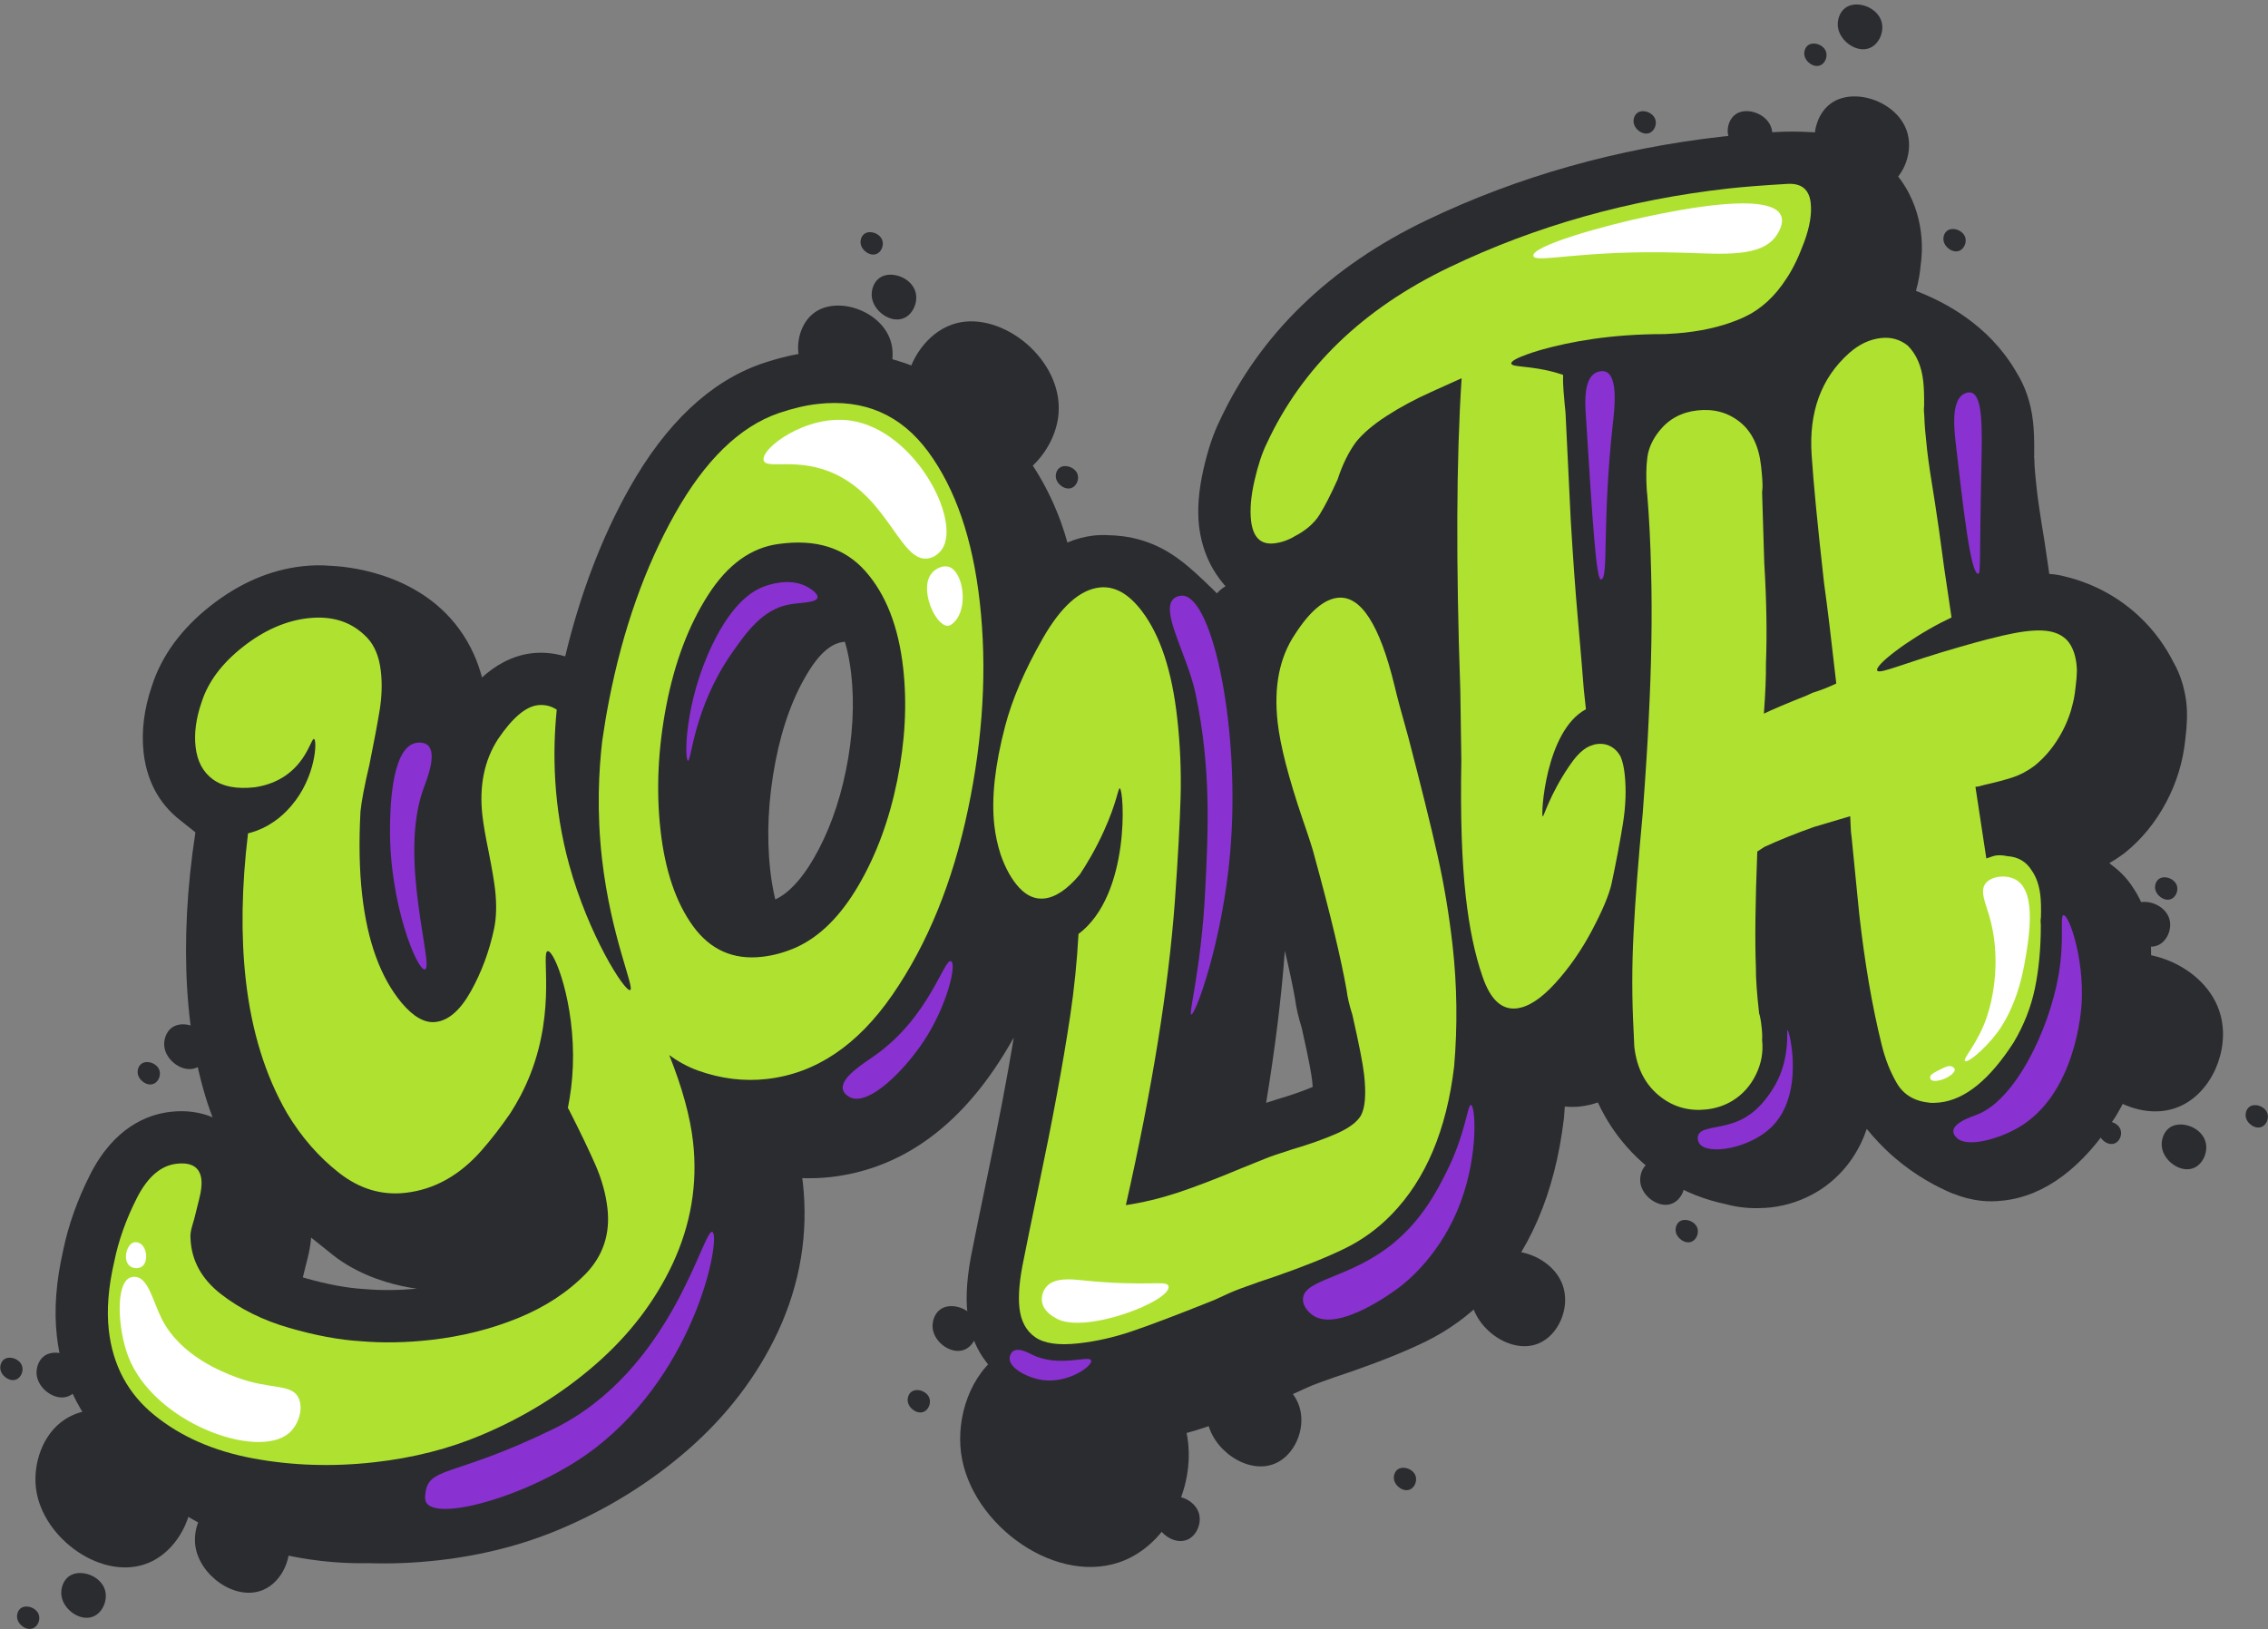 <?xml version="1.0" encoding="UTF-8"?>
<!DOCTYPE svg PUBLIC '-//W3C//DTD SVG 1.0//EN'
          'http://www.w3.org/TR/2001/REC-SVG-20010904/DTD/svg10.dtd'>
<svg height="617.1" preserveAspectRatio="xMidYMid meet" version="1.0" viewBox="-0.1 -1.7 859.0 617.1" width="859.0" xmlns="http://www.w3.org/2000/svg" xmlns:xlink="http://www.w3.org/1999/xlink" zoomAndPan="magnify"
><rect x="-0.1" y="-1.7" width="859.0" height="617.1" fill="#808080" stroke="none"/><defs
  ><clipPath id="a"
    ><path d="M 6 606 L 15 606 L 15 615.379 L 6 615.379 Z M 6 606"
    /></clipPath
    ><clipPath id="b"
    ><path d="M 850 416 L 858.859 416 L 858.859 426 L 850 426 Z M 850 416"
    /></clipPath
  ></defs
  ><g
  ><g id="change1_1"
    ><path d="M 72.027 555.719 C 75.48 568.871 68.652 584.996 56.363 590.254 C 39.012 597.68 15.988 581.219 13.547 562.273 C 12.359 553.055 15.848 541.719 24.379 536.074 C 39.414 526.133 66.848 536.02 72.027 555.719" fill="#2b2c30"
    /></g
    ><g id="change1_2"
    ><path d="M 840.965 382.965 C 844.422 396.117 837.59 412.242 825.301 417.5 C 807.949 424.926 784.93 408.465 782.488 389.52 C 781.301 380.301 784.785 368.965 793.32 363.32 C 808.352 353.379 835.785 363.266 840.965 382.965" fill="#2b2c30"
    /></g
    ><g id="change1_3"
    ><path d="M 400.836 154.848 C 399.805 168.406 388.082 181.414 374.75 182.371 C 355.926 183.719 339.547 160.641 343.43 141.938 C 345.316 132.836 352.316 123.262 362.223 120.715 C 379.68 116.23 402.379 134.535 400.836 154.848" fill="#2b2c30"
    /></g
    ><g id="change1_4"
    ><path d="M 448.844 539.09 C 453.863 558.199 443.938 581.625 426.086 589.266 C 400.879 600.051 367.43 576.141 363.883 548.613 C 362.156 535.219 367.223 518.746 379.617 510.551 C 401.457 496.105 441.32 510.465 448.844 539.09" fill="#2b2c30"
    /></g
    ><g id="change1_5"
    ><path d="M 30.371 517.398 C 31.352 521.121 29.418 525.691 25.934 527.18 C 21.02 529.285 14.496 524.621 13.805 519.254 C 13.469 516.641 14.457 513.43 16.875 511.832 C 21.133 509.016 28.906 511.816 30.371 517.398" fill="#2b2c30"
    /></g
    ><g id="change1_6"
    ><path d="M 39.727 600.867 C 40.707 604.594 38.77 609.16 35.289 610.652 C 30.375 612.754 23.852 608.094 23.16 602.723 C 22.824 600.113 23.809 596.898 26.227 595.301 C 30.488 592.484 38.262 595.285 39.727 600.867" fill="#2b2c30"
    /></g
    ><g id="change1_7"
    ><path d="M 369.734 499.762 C 370.711 503.488 368.777 508.059 365.297 509.547 C 360.379 511.652 353.855 506.988 353.164 501.621 C 352.828 499.008 353.816 495.797 356.234 494.199 C 360.492 491.383 368.266 494.18 369.734 499.762" fill="#2b2c30"
    /></g
    ><g id="change1_8"
    ><path d="M 454.043 571.785 C 455.023 575.512 453.086 580.082 449.605 581.57 C 444.688 583.676 438.164 579.012 437.473 573.645 C 437.137 571.031 438.125 567.82 440.543 566.223 C 444.801 563.402 452.574 566.203 454.043 571.785" fill="#2b2c30"
    /></g
    ><g id="change1_9"
    ><path d="M 346.68 109.031 C 347.656 112.758 345.723 117.328 342.238 118.816 C 337.324 120.922 330.801 116.258 330.109 110.891 C 329.773 108.277 330.762 105.066 333.18 103.469 C 337.438 100.648 345.211 103.449 346.68 109.031" fill="#2b2c30"
    /></g
    ><g id="change1_10"
    ><path d="M 670.891 47.066 C 671.871 50.793 669.934 55.363 666.453 56.852 C 661.539 58.957 655.016 54.293 654.324 48.926 C 653.988 46.312 654.977 43.102 657.395 41.504 C 661.652 38.684 669.426 41.484 670.891 47.066" fill="#2b2c30"
    /></g
    ><g id="change1_11"
    ><path d="M 712.57 6.668 C 713.551 10.395 711.617 14.965 708.133 16.453 C 703.219 18.559 696.695 13.895 696.004 8.527 C 695.668 5.914 696.656 2.703 699.074 1.105 C 703.332 -1.715 711.105 1.086 712.57 6.668" fill="#2b2c30"
    /></g
    ><g id="change1_12"
    ><path d="M 637.742 444.414 C 638.719 448.141 636.785 452.711 633.305 454.199 C 628.387 456.305 621.863 451.641 621.172 446.273 C 620.836 443.66 621.824 440.449 624.242 438.852 C 628.5 436.031 636.273 438.836 637.742 444.414" fill="#2b2c30"
    /></g
    ><g id="change1_13"
    ><path d="M 821.602 346.625 C 822.582 350.352 820.648 354.918 817.164 356.41 C 812.25 358.512 805.727 353.852 805.035 348.48 C 804.699 345.871 805.688 342.656 808.105 341.059 C 812.363 338.242 820.137 341.043 821.602 346.625" fill="#2b2c30"
    /></g
    ><g id="change1_14"
    ><path d="M 835.27 430.953 C 836.246 434.68 834.312 439.25 830.828 440.738 C 825.914 442.844 819.391 438.18 818.699 432.812 C 818.363 430.199 819.352 426.988 821.77 425.391 C 826.027 422.57 833.801 425.371 835.27 430.953" fill="#2b2c30"
    /></g
    ><g id="change1_15"
    ><path d="M 78.711 393.008 C 79.691 396.734 77.754 401.301 74.273 402.789 C 69.355 404.895 62.836 400.23 62.141 394.863 C 61.805 392.254 62.793 389.039 65.211 387.441 C 69.469 384.625 77.242 387.426 78.711 393.008" fill="#2b2c30"
    /></g
    ><g id="change1_16"
    ><path d="M 109.004 579.828 C 111.078 587.73 106.977 597.418 99.594 600.578 C 89.168 605.039 75.336 595.152 73.867 583.766 C 73.152 578.227 75.25 571.414 80.375 568.023 C 89.406 562.051 105.891 567.992 109.004 579.828" fill="#2b2c30"
    /></g
    ><g id="change1_17"
    ><path d="M 492.262 531.961 C 494.336 539.863 490.234 549.551 482.848 552.711 C 472.426 557.172 458.59 547.285 457.125 535.898 C 456.41 530.359 458.508 523.551 463.633 520.16 C 472.664 514.184 489.148 520.125 492.262 531.961" fill="#2b2c30"
    /></g
    ><g id="change1_18"
    ><path d="M 592.156 486.426 C 594.234 494.328 590.129 504.016 582.746 507.176 C 572.32 511.637 558.488 501.746 557.02 490.363 C 556.305 484.824 558.402 478.016 563.527 474.621 C 572.559 468.648 589.047 474.59 592.156 486.426" fill="#2b2c30"
    /></g
    ><g id="change1_19"
    ><path d="M 337.449 128.215 C 339.527 136.117 335.422 145.805 328.039 148.965 C 317.613 153.426 303.781 143.535 302.312 132.152 C 301.602 126.609 303.695 119.801 308.82 116.41 C 317.855 110.438 334.34 116.375 337.449 128.215" fill="#2b2c30"
    /></g
    ><g id="change1_20"
    ><path d="M 722.418 48.98 C 724.492 56.883 720.391 66.57 713.008 69.73 C 702.582 74.191 688.746 64.305 687.281 52.918 C 686.566 47.379 688.664 40.566 693.789 37.176 C 702.82 31.203 719.305 37.141 722.418 48.98" fill="#2b2c30"
    /></g
    ><g id="change1_21"
    ><path d="M 8.316 515.973 C 8.805 517.836 7.836 520.117 6.098 520.863 C 3.641 521.914 0.379 519.582 0.031 516.898 C -0.137 515.594 0.359 513.988 1.566 513.188 C 3.695 511.781 7.582 513.18 8.316 515.973" fill="#2b2c30"
    /></g
    ><g clip-path="url(#a)" id="change1_34"
    ><path d="M 14.664 610.23 C 15.156 612.094 14.188 614.375 12.445 615.121 C 9.988 616.172 6.727 613.844 6.383 611.156 C 6.211 609.852 6.707 608.246 7.914 607.445 C 10.043 606.039 13.93 607.438 14.664 610.23" fill="#2b2c30"
    /></g
    ><g id="change1_22"
    ><path d="M 351.992 528.227 C 352.48 530.09 351.516 532.375 349.773 533.117 C 347.316 534.172 344.055 531.84 343.707 529.156 C 343.539 527.848 344.035 526.242 345.242 525.445 C 347.371 524.035 351.258 525.438 351.992 528.227" fill="#2b2c30"
    /></g
    ><g id="change1_23"
    ><path d="M 536.129 557.664 C 536.617 559.531 535.648 561.812 533.91 562.559 C 531.449 563.609 528.188 561.277 527.844 558.594 C 527.676 557.289 528.168 555.684 529.379 554.883 C 531.508 553.477 535.395 554.875 536.129 557.664" fill="#2b2c30"
    /></g
    ><g id="change1_24"
    ><path d="M 642.848 463.777 C 643.336 465.641 642.367 467.926 640.629 468.668 C 638.168 469.723 634.906 467.391 634.562 464.703 C 634.395 463.398 634.887 461.793 636.098 460.992 C 638.227 459.586 642.113 460.984 642.848 463.777" fill="#2b2c30"
    /></g
    ><g id="change1_25"
    ><path d="M 824.441 333.984 C 824.93 335.848 823.965 338.133 822.223 338.875 C 819.766 339.93 816.504 337.598 816.156 334.91 C 815.988 333.605 816.484 332 817.691 331.199 C 819.82 329.793 823.707 331.191 824.441 333.984" fill="#2b2c30"
    /></g
    ><g clip-path="url(#b)" id="change1_35"
    ><path d="M 858.738 420.289 C 859.227 422.152 858.262 424.438 856.52 425.184 C 854.062 426.234 850.801 423.902 850.453 421.219 C 850.285 419.914 850.777 418.309 851.988 417.508 C 854.117 416.102 858.004 417.5 858.738 420.289" fill="#2b2c30"
    /></g
    ><g id="change1_26"
    ><path d="M 803.133 426.523 C 803.625 428.387 802.656 430.672 800.914 431.414 C 798.457 432.465 795.195 430.137 794.852 427.449 C 794.684 426.145 795.176 424.539 796.387 423.738 C 798.516 422.332 802.402 423.73 803.133 426.523" fill="#2b2c30"
    /></g
    ><g id="change1_27"
    ><path d="M 334.148 89.586 C 334.641 91.449 333.672 93.734 331.93 94.477 C 329.473 95.531 326.211 93.199 325.863 90.516 C 325.695 89.207 326.191 87.602 327.398 86.805 C 329.527 85.395 333.414 86.793 334.148 89.586" fill="#2b2c30"
    /></g
    ><g id="change1_28"
    ><path d="M 626.918 43.762 C 627.406 45.625 626.441 47.91 624.699 48.652 C 622.242 49.703 618.98 47.375 618.637 44.691 C 618.465 43.383 618.961 41.777 620.168 40.977 C 622.301 39.57 626.184 40.969 626.918 43.762" fill="#2b2c30"
    /></g
    ><g id="change1_29"
    ><path d="M 744.277 88.387 C 744.766 90.25 743.801 92.535 742.059 93.281 C 739.602 94.332 736.34 92 735.992 89.316 C 735.824 88.012 736.316 86.402 737.527 85.605 C 739.656 84.195 743.543 85.598 744.277 88.387" fill="#2b2c30"
    /></g
    ><g id="change1_30"
    ><path d="M 691.574 18.141 C 692.066 20.004 691.098 22.285 689.355 23.031 C 686.898 24.082 683.637 21.754 683.293 19.066 C 683.125 17.762 683.617 16.156 684.824 15.355 C 686.957 13.949 690.844 15.348 691.574 18.141" fill="#2b2c30"
    /></g
    ><g id="change1_31"
    ><path d="M 408.09 178.211 C 408.578 180.074 407.613 182.359 405.871 183.102 C 403.414 184.152 400.152 181.824 399.805 179.141 C 399.637 177.832 400.133 176.227 401.34 175.426 C 403.469 174.02 407.355 175.418 408.09 178.211" fill="#2b2c30"
    /></g
    ><g id="change1_32"
    ><path d="M 60.344 403.973 C 60.832 405.836 59.863 408.121 58.125 408.863 C 55.668 409.918 52.406 407.586 52.059 404.902 C 51.891 403.594 52.387 401.988 53.594 401.191 C 55.723 399.781 59.609 401.184 60.344 403.973" fill="#2b2c30"
    /></g
    ><g id="change1_33"
    ><path d="M 320.309 290.07 C 317.734 302.785 313.574 314.109 307.953 323.73 C 303.359 331.594 298.465 336.758 293.539 339.031 C 292.727 335.676 292.082 332.023 291.637 328.035 C 290.172 314.988 290.836 301.117 293.602 286.805 C 296.273 272.98 300.66 261.23 306.645 251.875 C 312.738 242.344 317.664 241.695 319.457 241.457 C 319.605 241.438 319.75 241.422 319.898 241.402 C 320.98 245.031 321.789 249.09 322.297 253.594 C 323.57 264.973 322.902 277.246 320.309 290.07 Z M 115.188 479.805 C 115.352 479.031 115.766 477.41 116.418 474.895 C 117.125 472.137 117.539 469.574 117.746 467.129 C 117.762 467.145 117.781 467.156 117.801 467.172 C 117.871 467.23 117.945 467.285 118.016 467.344 C 118.086 467.402 118.16 467.457 118.23 467.516 C 118.305 467.574 118.379 467.629 118.449 467.691 C 118.52 467.75 118.594 467.805 118.664 467.863 C 118.738 467.922 118.812 467.977 118.883 468.035 C 118.953 468.098 119.027 468.148 119.098 468.207 C 119.168 468.27 119.242 468.32 119.316 468.383 C 119.387 468.441 119.461 468.496 119.531 468.555 C 119.605 468.613 119.68 468.668 119.75 468.73 C 119.82 468.789 119.895 468.84 119.965 468.898 C 120.035 468.961 120.109 469.016 120.184 469.074 C 120.254 469.133 120.328 469.188 120.398 469.246 C 120.469 469.309 120.547 469.359 120.617 469.422 C 120.688 469.48 120.762 469.535 120.836 469.594 C 120.902 469.652 120.977 469.707 121.051 469.766 C 121.121 469.824 121.195 469.879 121.266 469.938 C 121.336 470 121.41 470.055 121.484 470.113 C 121.555 470.172 121.629 470.227 121.699 470.285 C 121.77 470.348 121.844 470.398 121.914 470.457 C 121.988 470.52 122.062 470.57 122.133 470.633 C 122.203 470.691 122.277 470.746 122.352 470.805 C 122.422 470.863 122.496 470.918 122.566 470.977 C 122.637 471.039 122.711 471.09 122.781 471.148 C 122.855 471.211 122.93 471.266 123 471.324 C 123.07 471.383 123.145 471.438 123.219 471.496 C 123.289 471.559 123.363 471.609 123.434 471.672 C 123.504 471.73 123.578 471.785 123.652 471.844 C 123.723 471.902 123.797 471.957 123.867 472.016 C 123.938 472.074 124.012 472.129 124.086 472.188 C 124.156 472.25 124.23 472.301 124.301 472.363 C 126.59 474.305 128.996 476.035 131.523 477.543 C 141.18 483.297 151.188 485.578 157.797 486.488 C 150.945 487.102 144.363 487.18 138.227 486.648 L 137.684 486.609 C 131.125 486.227 123.469 484.777 114.91 482.305 C 114.805 482.273 114.707 482.23 114.602 482.199 C 114.84 481.312 115.031 480.523 115.188 479.805 Z M 486.531 358.457 C 488.172 365.41 489.465 371.457 490.355 376.449 C 490.793 379.863 491.656 383.629 492.98 387.906 C 495.895 400.855 496.664 405.77 496.863 407.555 C 496.973 408.52 497.043 409.352 497.09 410.062 C 493.441 411.605 488.859 413.195 483.449 414.801 L 483.039 414.926 C 481.668 415.363 480.508 415.742 479.445 416.094 C 482.84 395.43 485.219 376.266 486.508 358.82 C 486.516 358.695 486.523 358.582 486.531 358.457 Z M 826.723 258.062 C 826.738 258.07 826.758 258.078 826.773 258.086 C 826.711 257.887 826.637 257.664 826.562 257.449 C 825.664 254.305 824.484 251.594 823.148 249.277 C 820.441 243.887 816.215 237.387 809.625 231.344 C 799.227 221.805 788.23 218.254 782.809 216.883 C 782.812 216.891 782.812 216.898 782.816 216.91 C 780.637 216.262 778.371 215.863 776.051 215.715 L 775.719 213.309 L 774.184 202.969 C 772.41 192.297 771.668 186.762 771.359 183.992 C 770.602 177.25 770.449 174.34 770.43 173.203 L 770.41 172.297 C 770.41 172.297 770.301 171.336 770.301 171.305 L 770.332 171.062 L 770.348 169.863 C 770.406 165.105 770.258 161.227 769.898 158.004 C 769.098 150.863 766.949 144.602 763.555 139.25 C 763.477 139.109 763.414 138.973 763.332 138.832 C 753.074 121.398 736.645 112.883 726.547 108.879 C 726.355 108.801 726.164 108.727 725.973 108.652 C 725.844 108.602 725.703 108.543 725.574 108.496 C 725.586 108.508 725.594 108.516 725.605 108.527 C 725.59 108.523 725.574 108.52 725.562 108.512 C 726.523 105.02 727.129 101.668 727.379 98.426 C 727.379 98.43 727.383 98.43 727.383 98.434 C 727.863 95.07 729.629 80.059 719.68 66.297 C 719.184 65.613 709.617 52.746 694.254 49.43 C 689.117 48.32 682.727 48.145 678.766 48.152 C 678.016 48.129 677.254 48.145 676.488 48.176 C 676.109 48.184 675.785 48.191 675.551 48.195 C 672.16 48.281 669.34 48.516 667.359 48.723 C 667.359 48.723 667.363 48.723 667.363 48.723 C 661.406 49.141 656.457 49.566 652.422 50.02 C 612.48 54.496 574.727 65.16 540.211 81.723 C 503.523 99.328 477.164 124.871 461.867 157.637 C 459.391 162.699 457.375 168.727 455.699 176.086 C 453.867 184.188 453.324 191.246 454.043 197.664 C 454.078 197.953 454.133 198.223 454.168 198.508 C 454.16 198.492 454.152 198.48 454.145 198.469 C 454.199 198.895 454.281 199.293 454.348 199.703 C 454.406 200.07 454.457 200.445 454.527 200.805 C 455.676 206.895 457.859 211.348 459.418 214 C 460.895 216.523 462.504 218.613 464.066 220.387 C 462.809 221.133 461.707 222.035 460.812 223.086 C 460.312 222.586 459.793 222.062 459.344 221.625 C 450.727 213.254 443.484 206.367 432.449 203.012 C 427.293 201.445 422.809 201.105 419.891 201.055 C 419.895 201.059 419.895 201.059 419.895 201.059 C 417.727 200.918 415.777 200.992 414.168 201.172 C 410.711 201.559 407.363 202.453 404.129 203.832 C 404.105 203.762 404.078 203.691 404.055 203.621 C 404.094 203.684 404.137 203.742 404.176 203.805 C 401.629 194.594 396.336 180.312 384.855 166.152 C 380.398 160.656 370.953 149.258 354.293 140.777 C 343.461 135.266 333.414 132.945 326.039 131.906 C 325.41 131.812 324.777 131.73 324.141 131.652 C 323.324 131.559 322.512 131.465 321.777 131.395 C 321.789 131.402 321.797 131.406 321.809 131.414 C 317.191 131.027 312.406 131.082 307.453 131.637 C 301.418 132.312 294.984 133.812 288.25 136.117 C 268.902 142.852 252.105 158.672 238.328 183.145 C 227.801 201.848 219.645 223.281 213.965 246.957 C 208.816 245.371 204.223 245.445 201.426 245.762 C 193.652 246.633 187.309 250.562 182.449 254.934 C 182.445 254.93 182.445 254.922 182.441 254.918 C 182.445 254.918 182.449 254.922 182.453 254.922 C 181.035 249.523 178.48 242.926 173.723 236.461 C 157.586 214.535 129.855 212.848 124.887 212.629 C 124.887 212.629 124.891 212.629 124.891 212.633 C 121.648 212.359 118.16 212.391 114.402 212.812 C 102.262 214.172 90.578 219.207 79.676 227.77 C 68.609 236.469 61.129 246.684 57.434 258.145 C 54.449 266.871 53.391 275.375 54.293 283.426 C 55.766 296.559 62.266 304.379 67.824 308.75 C 67.898 308.809 67.969 308.867 68.043 308.926 C 68.113 308.98 68.184 309.039 68.258 309.094 C 68.328 309.152 68.402 309.211 68.477 309.27 C 68.547 309.328 68.621 309.387 68.691 309.441 C 68.766 309.5 68.836 309.559 68.91 309.617 C 68.98 309.676 69.051 309.73 69.121 309.785 C 69.195 309.844 69.27 309.906 69.344 309.961 C 69.414 310.02 69.488 310.078 69.559 310.137 C 69.633 310.191 69.703 310.254 69.777 310.309 C 69.848 310.367 69.918 310.422 69.988 310.48 C 70.062 310.539 70.137 310.598 70.207 310.652 C 70.281 310.711 70.352 310.77 70.426 310.828 C 70.496 310.887 70.57 310.941 70.641 311 C 70.715 311.059 70.789 311.117 70.859 311.176 C 70.934 311.23 71.004 311.289 71.074 311.344 C 71.148 311.402 71.219 311.461 71.293 311.52 C 71.363 311.578 71.438 311.637 71.508 311.691 C 71.582 311.75 71.656 311.809 71.727 311.867 C 71.797 311.926 71.871 311.98 71.941 312.035 C 72.016 312.094 72.086 312.152 72.16 312.211 C 72.23 312.27 72.305 312.328 72.375 312.383 C 72.449 312.441 72.52 312.5 72.594 312.559 C 72.664 312.617 72.738 312.676 72.812 312.73 C 72.883 312.789 72.953 312.848 73.023 312.902 C 73.098 312.961 73.168 313.02 73.242 313.074 C 73.316 313.133 73.387 313.191 73.461 313.25 C 73.531 313.309 73.605 313.367 73.68 313.426 C 73.75 313.48 73.82 313.539 73.891 313.594 C 73.898 313.602 73.906 313.605 73.914 313.613 C 67.469 355.496 69.859 393.707 80.395 421.559 C 75.801 419.609 70.441 418.82 64.594 419.473 C 55.633 420.477 43.055 425.43 34.008 443.316 C 29.199 452.832 25.773 462.484 23.816 472.012 C 21.137 483.711 20.328 494.594 21.422 504.355 C 22.316 512.324 24.34 519.672 27.457 526.375 C 27.453 526.371 27.449 526.371 27.445 526.367 C 27.465 526.402 27.484 526.438 27.5 526.473 C 29.359 530.449 31.602 534.199 34.234 537.711 C 39.652 545.762 47.094 554.754 57.25 563.086 C 89.934 589.895 127.309 590.715 139.438 590.465 C 148.102 590.746 156.895 590.395 165.758 589.398 C 182.352 587.539 197.91 583.562 211.945 577.605 C 229.934 570.031 246.273 559.887 260.512 547.449 C 275.258 534.574 286.703 519.566 294.559 502.777 C 302.973 484.633 306.141 465.594 303.965 446.188 C 303.906 445.672 303.805 445.133 303.738 444.613 C 307.293 444.719 310.848 444.605 314.395 444.211 C 338.789 441.477 359.566 427.883 376.148 403.809 C 378.883 399.84 381.426 395.648 383.875 391.359 C 381.367 406.477 378.047 423.93 373.93 443.523 C 370.953 457.859 369.109 466.887 368.289 471.109 C 366.199 480.965 365.559 489.109 366.328 496.004 C 367.094 502.805 369.262 508.102 371.953 512.191 C 371.961 512.203 371.977 512.223 371.984 512.234 C 372.441 512.926 372.914 513.57 373.395 514.191 C 375.105 516.512 377.258 519.215 379.906 522.102 C 382.219 524.625 386.504 529.25 392.309 533.434 C 395.688 535.871 401.055 539.195 408.48 541.836 C 410.711 542.773 413.094 543.488 415.648 543.98 C 415.652 543.984 415.656 543.984 415.664 543.984 C 415.664 543.984 415.66 543.984 415.66 543.984 C 420.609 544.934 426.176 545.055 432.43 544.352 C 440.543 543.441 448.711 541.609 456.703 538.902 C 463.75 536.516 473.605 532.801 485.992 527.855 C 488.453 526.934 491.059 525.805 493.949 524.414 C 495.668 523.586 497.789 522.727 500.254 521.859 L 500.609 521.73 C 503.184 520.77 506.652 519.57 511.211 518.059 L 511.488 517.965 C 523.016 513.953 532.258 510.223 539.754 506.562 C 548.48 502.301 556.352 496.578 563.137 489.566 C 579.055 473.141 588.836 450.441 592.211 422.098 L 592.273 421.457 C 592.391 420.137 592.473 418.816 592.566 417.492 C 595.035 417.723 597.078 417.609 598.391 417.461 C 600.664 417.207 602.898 416.68 605.109 415.938 C 605.117 415.953 605.129 415.965 605.137 415.98 C 605.125 415.977 605.113 415.973 605.105 415.965 C 607.695 421.594 614.711 434.852 629.957 444.785 C 638.246 450.188 646.492 452.992 653.426 454.43 C 658.133 455.746 663.09 456.215 668.18 455.879 C 668.426 455.879 668.684 455.879 668.902 455.871 C 668.879 455.859 668.855 455.848 668.828 455.836 C 669.34 455.797 669.844 455.793 670.355 455.734 C 676.785 455.016 682.785 452.992 688.328 449.645 C 695.406 445.289 700.891 439.215 704.621 431.59 C 705.535 429.719 706.305 427.824 706.941 425.906 C 706.957 425.922 706.977 425.934 706.992 425.953 C 706.977 425.949 706.949 425.945 706.934 425.945 C 709.66 429.34 713.102 433.082 717.395 436.781 C 725.441 443.719 733.484 447.938 739.633 450.516 C 739.625 450.492 739.613 450.465 739.605 450.441 C 742.879 451.801 746.406 452.754 750.188 453.168 C 752.738 453.484 755.457 453.461 758.699 453.098 C 774.422 451.336 788.691 440.672 801.109 421.391 L 801.469 420.812 C 806.453 412.457 809.965 403.496 811.906 394.172 C 813.664 385.691 814.555 376.301 814.551 366.27 L 814.547 365.172 L 814.578 363.965 C 814.711 359.578 814.605 355.938 814.258 352.836 C 813.48 345.93 811.348 339.852 807.91 334.746 C 806.016 331.766 803.727 329.215 801.125 327.113 C 801.07 327.066 801.012 327.031 800.957 326.984 C 800.887 326.926 800.812 326.871 800.742 326.812 C 800.668 326.754 800.594 326.699 800.523 326.641 C 800.453 326.578 800.379 326.523 800.309 326.469 C 800.234 326.406 800.16 326.352 800.09 326.293 C 800.02 326.234 799.945 326.18 799.875 326.121 C 799.801 326.062 799.727 326.008 799.656 325.945 C 799.586 325.887 799.512 325.832 799.441 325.773 C 799.367 325.715 799.297 325.66 799.223 325.602 C 799.152 325.543 799.078 325.488 799.008 325.43 C 798.941 325.375 798.879 325.324 798.812 325.273 C 800.637 324.234 802.426 323.062 804.172 321.762 L 804.719 321.344 C 811.039 316.277 816.301 309.832 820.363 302.18 C 824.309 294.738 826.734 286.754 827.57 278.426 C 828.281 272.984 828.41 268.418 827.969 264.477 C 827.707 262.145 827.254 260.043 826.723 258.062" fill="#2b2c30"
    /></g
    ><g id="change2_1"
    ><path d="M 309.523 224.688 C 309.078 226.742 302.973 226.477 298.535 227.348 C 288.672 229.293 282.617 237.754 276.965 245.891 C 262.609 266.547 261.793 286.695 260.477 286.473 C 259.117 286.242 259.051 264.602 269.703 242.508 C 277.852 225.602 285.867 221.719 289.488 220.41 C 291.055 219.848 299.062 216.957 305.734 220.656 C 306.215 220.926 309.891 223.004 309.523 224.688" fill="#8a31d1"
    /></g
    ><g id="change2_2"
    ><path d="M 349.895 392.516 C 342.777 403.359 329.438 417.098 322.121 414.121 C 321.988 414.066 319.625 413.066 319.141 411.035 C 318.094 406.621 326.824 401.254 330.949 398.371 C 351.934 383.734 357.457 361.156 360.109 362.434 C 362.309 363.488 358.703 379.09 349.895 392.516" fill="#8a31d1"
    /></g
    ><g id="change2_3"
    ><path d="M 161.922 280.609 C 165.578 283.797 161.449 293.945 160.355 296.898 C 150.598 323.227 164.492 364.727 160.84 365.539 C 157.945 366.18 147.32 340.602 147.617 311.895 C 147.68 305.824 147.922 282.68 156.754 279.918 C 158.199 279.465 160.492 279.363 161.922 280.609" fill="#8a31d1"
    /></g
    ><g id="change2_4"
    ><path d="M 269.723 464.992 C 272.941 466.52 264.328 516.727 225.461 546.777 C 203.215 563.98 166.211 574.906 161.438 567.629 C 160.84 566.719 160.891 565.742 160.934 565.035 C 161.684 553.375 170.398 558.676 209.398 539.676 C 254.605 517.652 266.234 463.336 269.723 464.992" fill="#8a31d1"
    /></g
    ><g id="change2_5"
    ><path d="M 557.02 416.863 C 558.672 417.117 559.98 435.133 553.18 453.551 C 545.883 473.309 532.898 483.652 529.887 485.953 C 528.289 487.176 506.586 503.473 496.926 496.426 C 496.387 496.031 493.328 493.703 493.395 490.461 C 493.555 482.691 511.41 482.762 527.98 468.969 C 538.785 459.98 544.336 449.02 547.516 442.734 C 555.055 427.844 555.707 416.664 557.02 416.863" fill="#8a31d1"
    /></g
    ><g id="change2_6"
    ><path d="M 447.945 223.961 C 459.383 224.945 469.816 274.891 465.836 321.18 C 462.914 355.164 452.59 382.938 451.098 382.621 C 449.934 382.375 454.883 365.16 456.355 335.918 C 457.512 313.027 458.688 289.715 452.762 261.266 C 449.672 246.434 439.008 229.484 444.559 224.977 C 445.984 223.82 447.832 223.953 447.945 223.961" fill="#8a31d1"
    /></g
    ><g id="change2_7"
    ><path d="M 750.34 175.285 C 749.578 212.375 750.141 215.535 749.137 215.648 C 746.336 215.973 743.48 191.066 740.629 166.215 C 739.996 160.699 738.895 150.211 743.629 147.574 C 743.941 147.398 745.262 146.664 746.582 147.07 C 750.98 148.426 750.629 160.984 750.34 175.285" fill="#8a31d1"
    /></g
    ><g id="change2_8"
    ><path d="M 610.828 158.211 C 606.516 196.949 609.32 217.715 606.27 217.824 C 604.457 217.891 603.133 196.887 600.484 154.871 C 600.223 150.703 599.77 142.004 604.176 139.562 C 604.281 139.504 606.422 138.355 608.273 139.207 C 612.789 141.289 611.367 153.367 610.828 158.211" fill="#8a31d1"
    /></g
    ><g id="change2_9"
    ><path d="M 676.914 388.48 C 676.438 388.461 678.328 400.594 670.816 411.637 C 668.855 414.52 665.301 419.75 658.738 422.742 C 651.43 426.074 644.074 424.953 643.027 428.531 C 642.711 429.617 643.055 430.848 643.652 431.641 C 646.906 435.934 662.363 433.387 670.668 425.434 C 683.723 412.934 677.594 388.508 676.914 388.48" fill="#8a31d1"
    /></g
    ><g id="change2_10"
    ><path d="M 788.336 378.113 C 788.188 380.969 786.105 412.992 764.18 425.555 C 757.129 429.598 745.203 433.242 741.078 429.418 C 740.758 429.117 739.688 428.125 739.715 426.816 C 739.777 423.535 746.68 421.309 748.5 420.629 C 763.074 415.203 775.91 388.609 779.551 367.859 C 781.957 354.148 779.973 345.137 781.438 344.965 C 783.406 344.73 789.23 360.676 788.336 378.113" fill="#8a31d1"
    /></g
    ><g id="change2_11"
    ><path d="M 413.176 513.699 C 413.734 515.793 404.582 522.336 395.012 521.125 C 389.246 520.395 382.344 516.723 382.285 512.977 C 382.27 511.961 382.758 510.766 383.66 510.145 C 385.707 508.734 389.277 510.719 390.746 511.445 C 401.098 516.57 412.566 511.434 413.176 513.699" fill="#8a31d1"
    /></g
    ><g id="change3_1"
    ><path d="M 685.695 75.137 C 685.117 69.996 682.125 67.609 676.723 67.969 C 667.371 68.523 660.004 69.102 654.629 69.703 C 616.723 73.949 581.438 83.91 548.781 99.578 C 516.117 115.254 493.098 137.453 479.73 166.188 C 477.914 169.863 476.348 174.617 475.016 180.457 C 473.691 186.309 473.262 191.305 473.727 195.461 C 474.441 201.824 477.363 204.711 482.496 204.137 C 485.191 203.832 487.812 202.922 490.363 201.395 C 494.57 199.195 497.672 196.488 499.668 193.297 C 501.66 190.102 503.945 185.637 506.523 179.898 C 508.363 174.25 510.684 169.531 513.48 165.75 C 516.086 162.484 519.93 159.211 525.008 155.91 C 530.082 152.621 535.746 149.574 541.996 146.766 C 548.238 143.965 552.074 142.238 553.488 141.578 C 551.477 172.262 551.309 211.648 552.988 259.75 L 553.379 286.445 C 552.988 307.289 553.551 324.438 555.059 337.887 C 556.402 349.871 558.527 360.031 561.445 368.367 C 564.387 376.957 568.668 380.934 574.297 380.301 C 578.699 379.809 583.547 376.664 588.84 370.871 C 594.133 365.078 598.773 358.43 602.762 350.926 C 606.75 343.422 609.246 337.512 610.246 333.188 C 612.027 324.816 613.469 317.227 614.566 310.418 C 615.66 303.605 615.879 297.27 615.219 291.398 C 614.938 288.883 614.445 286.781 613.758 285.078 C 613.359 284.273 612.082 281.953 609.348 280.77 C 607.211 279.84 605.281 280.09 604.516 280.195 C 604.254 280.234 604.004 280.285 603.75 280.344 C 603.199 280.52 602.582 280.73 601.855 281 C 598.477 282.574 595.98 285.938 594.16 288.621 C 586.859 299.387 584.613 307.711 584.211 307.598 C 583.434 307.379 585.191 275.18 600.566 266.973 C 600.336 264.727 600.074 262.312 599.781 259.703 C 599.23 252.586 598.48 243.691 597.535 233.027 C 596.582 222.363 595.688 209.898 594.828 195.629 L 592.836 154.629 C 592.645 152.918 592.383 150.098 592.07 146.168 C 591.895 143.992 591.852 142.055 591.914 140.309 C 591.152 140.051 590.371 139.797 589.547 139.559 C 579.711 136.703 572.527 137.539 572.297 136.031 C 571.984 134.02 584.285 130.633 584.285 130.633 C 594.496 127.824 609.734 124.828 630.324 124.863 C 633.621 124.695 636.215 124.508 638.09 124.297 C 646.648 123.34 654.105 121.387 660.465 118.445 C 666.82 115.508 672.211 110.574 676.633 103.633 C 678.965 100.156 681.172 95.578 683.266 89.891 C 685.352 84.215 686.16 79.293 685.695 75.137" fill="#afe230"
    /></g
    ><g id="change3_2"
    ><path d="M 550.07 356.539 C 548.758 344.828 546.84 333.371 544.324 322.168 C 541.805 310.969 538.113 296.051 533.254 277.414 C 530.75 268.609 529.012 262.117 528.039 257.934 C 522.426 234.844 515.254 223.781 506.531 224.758 C 501.297 225.348 495.883 229.992 490.301 238.691 C 484.465 247.43 482.301 258.516 483.809 271.977 C 484.785 280.703 487.91 292.848 493.188 308.402 C 495.797 315.934 497.355 320.805 497.855 323.02 C 503.832 344.816 507.863 361.648 509.953 373.527 C 510.234 376.023 510.953 379.094 512.121 382.75 C 514.625 393.824 516.102 401.363 516.547 405.348 C 517.387 412.824 516.961 418.051 515.273 421.012 C 513.777 423.449 510.746 425.684 506.184 427.711 C 501.609 429.734 495.906 431.766 489.07 433.789 C 484.195 435.348 480.914 436.473 479.227 437.164 L 470.176 440.828 C 460.285 444.965 452.121 448.094 445.672 450.203 C 439.219 452.312 432.766 453.859 426.316 454.832 C 436.27 410.812 442.453 372.52 444.863 339.941 C 446.035 323.406 446.762 310.199 447.047 300.324 C 447.324 290.453 446.895 280.41 445.75 270.184 C 443.766 252.492 439.363 239.102 432.543 230.023 C 427.492 223.273 422.105 220.215 416.371 220.855 C 408.895 221.691 401.727 228.117 394.871 240.113 C 388.012 252.113 383.262 263.184 380.609 273.32 C 376.719 288.145 375.348 300.664 376.492 310.883 C 376.91 314.621 377.703 318.316 378.871 321.973 C 380.727 327.32 383.094 331.531 385.965 334.617 C 388.832 337.703 392.012 339.051 395.504 338.656 C 399.738 338.184 404.195 335.16 408.871 329.586 C 411.496 325.633 414.844 320.078 418.012 313.078 C 422.918 302.242 423.379 296.82 424 296.93 C 425.676 297.219 428.254 337.219 408.387 352.105 C 407.816 362.473 406.773 372.836 405.227 383.188 C 402.555 401.031 398.586 422.484 393.32 447.547 C 390.371 461.762 388.496 470.938 387.695 475.059 C 386.039 482.816 385.48 489.062 386.012 493.797 C 386.57 498.785 388.559 502.473 391.984 504.863 C 395.406 507.258 400.859 508.031 408.336 507.195 C 415.066 506.441 421.77 504.934 428.461 502.668 C 435.145 500.402 444.648 496.82 456.969 491.902 C 458.906 491.184 461.074 490.246 463.469 489.09 C 465.859 487.941 468.637 486.809 471.797 485.699 C 474.703 484.613 478.469 483.312 483.094 481.781 C 493.777 478.062 502.473 474.562 509.172 471.289 C 515.867 468.016 521.82 463.688 527.023 458.309 C 539.922 445.004 547.793 426.328 550.652 402.281 C 551.969 386.992 551.773 371.746 550.07 356.539" fill="#afe230"
    /></g
    ><g id="change3_3"
    ><path d="M 339.719 294 C 336.699 308.922 331.812 322.16 325.055 333.723 C 318.293 345.293 310.449 353.102 301.531 357.16 C 297.258 359.066 292.902 360.266 288.477 360.766 C 277.602 361.98 268.91 358.113 262.402 349.156 C 255.891 340.203 251.781 328.07 250.062 312.766 C 248.371 297.66 249.102 281.934 252.266 265.57 C 255.43 249.211 260.695 235.262 268.07 223.73 C 275.445 212.195 284.355 205.746 294.805 204.371 C 308.855 202.391 319.789 205.805 327.609 214.613 C 335.426 223.422 340.219 235.68 341.977 251.387 C 343.488 264.883 342.734 279.09 339.719 294 Z M 370.988 226.418 C 368.305 202.457 361.785 183.457 351.449 169.422 C 341.109 155.395 327.18 149.355 309.66 151.32 C 305.023 151.84 300.062 153.012 294.758 154.824 C 280.039 159.945 266.98 172.621 255.59 192.859 C 244.195 213.102 235.871 236.617 230.617 263.406 C 229.578 268.699 228.715 273.906 227.98 279.051 C 226.703 290.094 225.844 305.531 227.914 323.676 C 231.277 353.133 240.41 372.617 238.57 373.363 C 236.582 374.172 222.789 352.602 215.422 325.711 C 209.398 303.719 209.121 283.449 210.766 267.141 C 208.602 265.727 206.227 265.152 203.633 265.441 C 198.988 265.965 193.945 270.262 188.496 278.332 C 183.312 286.379 181.352 296 182.605 307.188 C 182.973 310.461 183.762 315.078 184.988 321.016 C 186.266 327.508 187.074 332.254 187.41 335.254 C 188.055 340.988 187.918 345.98 187.016 350.223 C 185.203 358.723 182.281 366.582 178.258 373.801 C 174.227 381.031 169.758 384.91 164.844 385.461 C 160.75 385.922 156.469 383.5 152.008 378.195 C 144.02 368.59 139.035 354.914 137.047 337.168 C 136.008 327.895 135.797 317.406 136.426 305.727 C 136.816 301.82 137.945 295.887 139.82 287.938 C 141.598 279.172 142.895 272.25 143.715 267.184 C 144.523 262.117 144.676 257.27 144.152 252.625 C 143.543 247.168 141.824 242.938 139 239.934 C 133.352 233.934 125.883 231.453 116.605 232.492 C 108.145 233.441 99.914 237.059 91.914 243.344 C 83.91 249.633 78.684 256.645 76.234 264.379 C 74.145 270.422 73.395 276.035 73.977 281.219 C 74.59 286.684 76.773 290.789 80.539 293.539 C 84.301 296.301 89.594 297.297 96.422 296.531 C 99.984 295.996 104.492 294.754 108.672 291.664 C 116.336 286.008 117.84 277.895 118.828 278.23 C 120.102 278.664 119.527 292.805 110.219 303.578 C 108.469 305.602 104.168 310.461 96.664 313.152 C 95.711 313.496 94.77 313.766 93.84 314 C 91.395 334.16 91.102 352.656 92.984 369.473 C 95.16 388.855 100.363 405.684 108.594 419.961 C 114.027 429.031 120.613 436.582 128.34 442.621 C 136.066 448.668 144.434 451.184 153.441 450.172 C 164.355 448.949 173.984 443.59 182.316 434.086 C 186.039 429.84 189.652 425.145 193.168 420.039 C 195.91 415.785 198.625 410.781 200.879 404.973 C 210.504 380.145 204.746 359.008 207.344 358.629 C 209.906 358.258 217.746 378.484 216.879 402.086 C 216.664 407.91 215.941 413.246 214.98 418.012 C 215.133 418.262 215.273 418.516 215.43 418.77 C 219.68 427.141 223.012 434.086 225.434 439.617 C 227.848 445.152 229.363 450.652 229.977 456.109 C 231.047 465.664 228.367 473.844 221.945 480.641 C 215.008 487.777 206.383 493.441 196.074 497.637 C 185.766 501.836 174.734 504.586 163.004 505.902 C 153.719 506.941 144.895 507.102 136.523 506.383 C 128.449 505.906 119.418 504.223 109.426 501.336 C 99.422 498.449 90.793 494.164 83.52 488.48 C 76.254 482.809 72.426 475.836 72.059 467.59 C 71.906 466.223 72.133 464.543 72.738 462.535 C 73.344 460.535 73.734 459.105 73.914 458.258 C 74.094 457.406 74.57 455.488 75.344 452.5 C 76.109 449.512 76.391 447.062 76.176 445.152 C 75.656 440.512 72.531 438.512 66.801 439.156 C 60.793 439.828 55.758 444.195 51.684 452.25 C 47.609 460.312 44.773 468.301 43.176 476.211 C 40.941 485.863 40.25 494.512 41.105 502.148 C 42.605 515.527 48.371 526.281 58.402 534.414 C 68.438 542.555 80.863 548 95.684 550.758 C 110.504 553.523 125.828 554.016 141.664 552.238 C 156.402 550.586 169.969 547.137 182.375 541.875 C 198.469 535.094 212.883 526.16 225.598 515.055 C 238.305 503.957 248.012 491.266 254.703 476.969 C 261.602 462.098 264.168 446.754 262.395 430.918 C 261.316 421.305 258.301 410.32 253.371 397.973 C 256.699 400.449 260.324 402.41 264.246 403.852 C 272.953 406.957 281.641 408.02 290.301 407.051 C 308.824 404.973 324.707 394.32 337.949 375.098 C 351.188 355.875 360.707 332.531 366.496 305.07 C 372.289 277.609 373.789 251.391 370.988 226.418" fill="#afe230"
    /></g
    ><g id="change3_4"
    ><path d="M 785.391 262.984 C 785.66 261.57 785.867 260.141 786.004 258.691 C 786.328 256.266 786.504 254.137 786.527 252.293 C 786.301 244.402 783.25 241.262 782.418 240.473 C 777.918 236.227 770.445 236.344 758.551 239.043 L 752.363 240.562 C 749.254 241.375 745.914 242.305 742.277 243.344 C 720.688 249.523 711.746 253.891 710.895 252.32 C 709.836 250.355 722.305 240.797 735.148 234.125 C 736.477 233.434 737.77 232.805 739.035 232.207 L 736.246 213.406 L 734.242 198.738 L 732.754 188.734 C 731.254 179.703 730.27 173.027 729.785 168.723 C 729.145 162.984 728.789 158.785 728.738 156.125 C 728.551 154.453 728.52 153.125 728.652 152.137 C 728.703 148.262 728.594 145.121 728.324 142.73 C 727.684 136.988 725.727 132.484 722.453 129.223 C 719.523 126.887 716.148 125.93 712.324 126.359 C 708.02 126.84 703.992 128.746 700.25 132.07 C 689.68 141.492 684.949 154.371 686.055 170.719 C 686.75 181.297 688.297 197.23 690.684 218.516 L 690.766 219.23 C 691.938 227.582 693.48 240.242 695.387 257.223 C 692.859 258.477 689.848 259.66 686.336 260.777 L 684.266 261.738 C 676.613 264.777 671.18 267.082 667.965 268.648 C 668.543 260.84 668.801 254.516 668.746 249.672 C 669.184 238.484 668.977 225.797 668.109 211.602 L 667.289 184.809 L 667.445 182.977 C 667.496 181.277 667.309 178.512 666.879 174.684 C 666.051 167.27 663.371 161.758 658.852 158.145 C 654.324 154.535 648.957 153.078 642.738 153.777 C 636.758 154.445 631.965 157.043 628.355 161.562 C 625.805 164.754 624.301 168.074 623.84 171.512 C 623.375 174.961 623.305 179.203 623.633 184.254 L 623.793 185.688 C 624.543 194.566 625.027 204.32 625.258 214.949 C 625.699 231.855 625.383 250.66 624.312 271.363 C 623.973 279.156 623.23 290.863 622.074 306.488 C 620.414 324.113 619.258 339.199 618.609 351.742 C 617.953 364.289 617.969 376.824 618.645 389.34 L 618.887 394.762 C 619.824 403.133 623.207 409.531 629.031 413.965 C 634.055 417.766 639.805 419.301 646.262 418.574 C 649.848 418.176 653.113 417.078 656.062 415.297 C 659.914 412.93 662.879 409.629 664.945 405.398 C 667.016 401.176 667.797 396.789 667.285 392.242 C 667.387 391.023 667.324 389.332 667.082 387.18 C 666.812 384.789 666.504 383.129 666.16 382.195 C 665.301 374.543 664.895 368.777 664.945 364.895 C 664.539 354.766 664.711 340.098 665.465 320.879 L 668.172 319.121 C 673.699 316.57 679.953 314.051 686.941 311.57 L 700.656 307.492 L 700.938 313.27 L 701.262 316.145 L 704.078 344.527 C 706.145 362.945 708.945 379.344 712.496 393.715 C 713.855 399.375 715.809 404.363 718.352 408.68 C 720.891 413 724.98 415.445 730.617 416.023 C 731.602 416.156 732.93 416.129 734.605 415.941 C 744.168 414.867 753.492 407.285 762.57 393.188 C 766.441 386.703 769.125 379.863 770.625 372.668 C 772.117 365.477 772.859 357.523 772.855 348.805 C 772.723 347.613 772.73 346.641 772.891 345.895 C 772.992 342.496 772.926 339.715 772.684 337.562 C 772.258 333.742 771.18 330.594 769.445 328.117 C 767.367 324.719 764.258 322.887 760.113 322.625 C 758.625 322.309 757.277 322.219 756.086 322.352 C 755.367 322.43 754.078 322.82 752.219 323.508 L 748.09 296.363 L 749.164 296.242 L 751.637 295.602 C 755.887 294.641 759.414 293.703 762.215 292.781 C 765.02 291.867 767.766 290.406 770.445 288.41 C 774.664 285.027 778.176 280.699 780.98 275.422 C 782.32 272.895 783.395 270.293 784.223 267.625 C 784.691 265.984 785.074 264.441 785.391 262.984" fill="#afe230"
    /></g
    ><g id="change4_1"
    ><path d="M 356.738 206.273 C 356.465 206.688 354.684 209.273 351.555 209.836 C 341.152 211.703 336.656 187.535 316.34 177.934 C 302.086 171.199 290.035 176.352 289.129 172.68 C 288.012 168.145 305.395 155.117 322.195 157.656 C 346.441 161.32 364.031 195.316 356.738 206.273" fill="#fff"
    /></g
    ><g id="change4_2"
    ><path d="M 361.422 233.828 C 360.785 234.477 359.891 235.395 358.695 235.359 C 354.121 235.227 347.746 221.113 352.938 215.281 C 354.41 213.621 357.117 212.301 359.348 213.059 C 364.684 214.871 366.766 228.367 361.422 233.828" fill="#fff"
    /></g
    ><g id="change4_3"
    ><path d="M 112.992 527.898 C 114.895 531.914 113.012 538.09 109.293 541.246 C 97.344 551.387 58.148 537.379 48.465 512.125 C 44.555 501.926 43.598 485.039 48.949 482.391 C 49.941 481.898 50.988 481.977 51.18 481.992 C 56.113 482.414 57.875 491.434 61.191 497.98 C 68.336 512.082 84.438 518.16 89.426 520.043 C 102.164 524.855 110.332 522.297 112.992 527.898" fill="#fff"
    /></g
    ><g id="change4_4"
    ><path d="M 53.02 469.387 C 55.652 471.004 56.133 476.484 53.562 478.164 C 52.234 479.031 50.168 478.832 48.953 477.797 C 46.422 475.637 47.77 469.969 50.402 469.016 C 51.648 468.566 52.859 469.289 53.02 469.387" fill="#fff"
    /></g
    ><g id="change4_5"
    ><path d="M 442.477 485.594 C 443.664 491.109 410.809 503.918 399.969 497.754 C 398.539 496.938 395.246 495.066 394.605 491.676 C 394.207 489.578 394.906 487.355 396.098 485.891 C 399.156 482.113 405.828 482.895 409.738 483.301 C 434.914 485.914 441.926 483.039 442.477 485.594" fill="#fff"
    /></g
    ><g id="change4_6"
    ><path d="M 674.461 79.953 C 675.773 82.984 673.285 86.672 672.758 87.457 C 667.039 95.934 652.523 94.496 636.918 94.02 C 598.781 92.848 581.203 98.238 580.656 95.234 C 579.988 91.539 606.719 83.855 624.758 80.117 C 635.199 77.953 670.43 70.648 674.461 79.953" fill="#fff"
    /></g
    ><g id="change4_7"
    ><path d="M 766.59 363.801 C 763.688 379.777 757.418 388.141 755.77 390.242 C 751.219 396.055 745.18 401.051 744.172 400.238 C 743.129 399.398 749.043 393.648 752.461 383.406 C 754.906 376.078 757.957 360.793 753.238 344.945 C 751.758 339.973 749.777 335.828 751.902 333.008 C 754.082 330.113 759.969 329.441 763.625 331.695 C 771.531 336.566 768.254 354.633 766.59 363.801" fill="#fff"
    /></g
    ><g id="change4_8"
    ><path d="M 739.117 402.312 C 739.387 402.426 740.094 402.719 740.238 403.316 C 740.562 404.645 737.844 406.516 735.523 407.273 C 735.102 407.414 732.004 408.395 731.148 407.199 C 730.922 406.879 730.922 406.504 730.934 406.352 C 730.992 405.594 731.699 405.023 733.707 403.98 C 736.496 402.531 737.918 401.816 739.117 402.312" fill="#fff"
    /></g
  ></g
></svg
>
